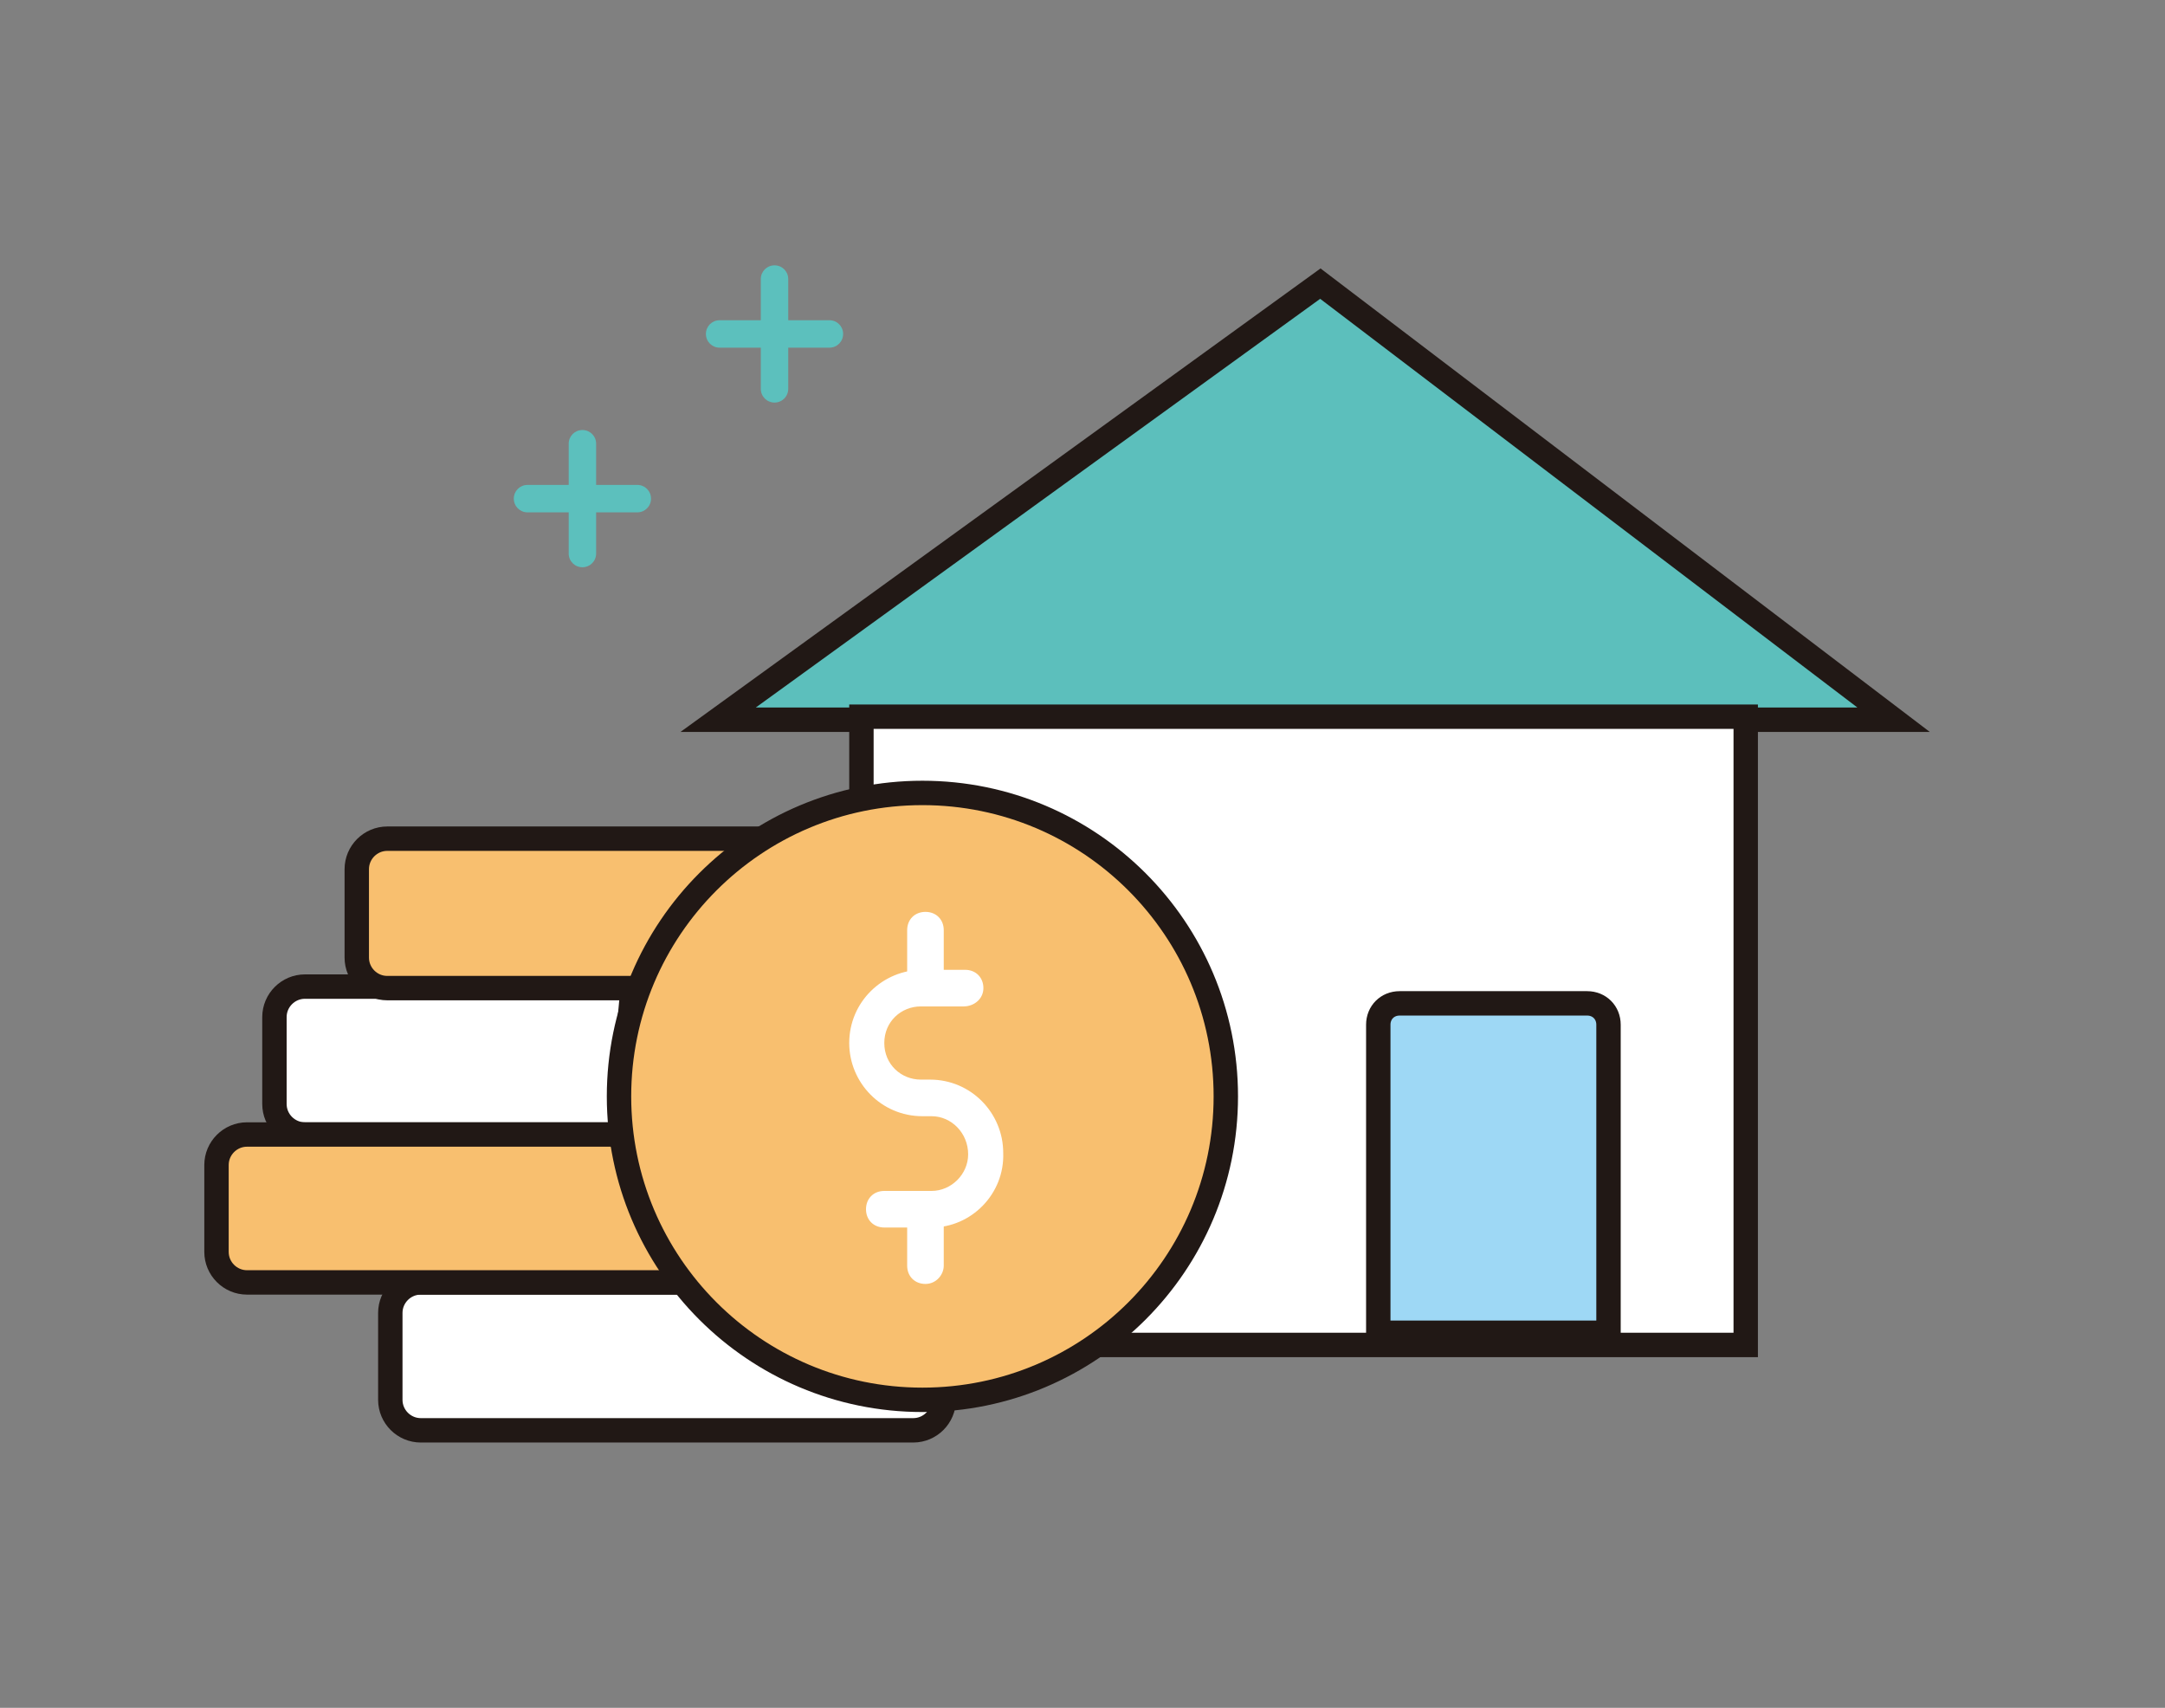 <?xml version="1.0" encoding="utf-8"?>
<!-- Generator: Adobe Illustrator 26.5.0, SVG Export Plug-In . SVG Version: 6.00 Build 0)  -->
<svg version="1.1" id="_レイヤー_2" xmlns="http://www.w3.org/2000/svg" xmlns:xlink="http://www.w3.org/1999/xlink" x="0px"
	 y="0px" viewBox="0 0 142 112" style="enable-background:new 0 0 142 112;" xml:space="preserve">
<rect x="0" y="0" width="142" height="112" fill="#808080" stroke="none"/>
<style type="text/css">
	.st0{fill:#5CC0BD;}
	.st1{fill:#FFFFFF;stroke:#211815;stroke-width:1.6;stroke-miterlimit:10;}
	.st2{fill:#F8BF6F;stroke:#211815;stroke-width:1.6;stroke-miterlimit:10;}
	.st3{fill:#5CBFBC;stroke:#211815;stroke-width:1.6;stroke-miterlimit:10;}
	.st4{fill:#9ED8F5;stroke:#211815;stroke-width:1.6;stroke-miterlimit:10;}
	.st5{fill:#F8BF6F;}
	.st6{fill:#FFFFFF;}
	.st7{fill:none;}
</style>
<g id="_レイヤー_5">
	<g>
		<path class="st0" d="M50.8,26.4c0.5,0,0.9-0.4,0.9-0.9v-2.7h2.7c0.5,0,0.9-0.4,0.9-0.9S54.9,21,54.4,21h-2.7v-2.7
			c0-0.5-0.4-0.9-0.9-0.9s-0.9,0.4-0.9,0.9V21h-2.7c-0.5,0-0.9,0.4-0.9,0.9s0.4,0.9,0.9,0.9h2.7v2.7C49.9,26,50.3,26.4,50.8,26.4
			L50.8,26.4z"/>
		<path class="st0" d="M38.2,37.2c0.5,0,0.9-0.4,0.9-0.9v-2.7h2.7c0.5,0,0.9-0.4,0.9-0.9s-0.4-0.9-0.9-0.9h-2.7v-2.7
			c0-0.5-0.4-0.9-0.9-0.9s-0.9,0.4-0.9,0.9v2.7h-2.7c-0.5,0-0.9,0.4-0.9,0.9s0.4,0.9,0.9,0.9h2.7v2.7C37.3,36.8,37.7,37.2,38.2,37.2
			z"/>
		<path class="st1" d="M61.9,91.8c0,1.1-0.9,2-2,2H27.6c-1.1,0-2-0.9-2-2v-5.7c0-1.1,0.9-2,2-2h17.2L61.9,91.8L61.9,91.8z"/>
		<path class="st1" d="M40.6,74.4H20c-1.1,0-2-0.9-2-2v-5.7c0-1.1,0.9-2,2-2h21.5C41.5,64.8,40.6,74.4,40.6,74.4z"/>
		<path class="st2" d="M42,64.8H25.4c-1.1,0-2-0.9-2-2V57c0-1.1,0.9-2,2-2h24.5C49.9,55.1,42,64.8,42,64.8z"/>
		<path class="st2" d="M44.8,84.1H16.2c-1.1,0-2-0.9-2-2v-5.7c0-1.1,0.9-2,2-2h24.4L44.8,84.1z"/>
		<g>
			<polygon class="st3" points="47.1,47.2 86.6,18.6 124.2,47.2 			"/>
			<path class="st1" d="M72.3,88.2h42.2V47l-34.2,0H57.2l-0.7,0v5.4C56.5,52.4,72.3,88.2,72.3,88.2z"/>
			<path class="st4" d="M90.4,87.4V67.2c0-0.8,0.6-1.4,1.4-1.4h12.3c0.8,0,1.4,0.6,1.4,1.4v20.2H90.4L90.4,87.4z"/>
		</g>
		<g>
			<circle class="st2" cx="60.5" cy="71.9" r="19.9"/>
			<g>
				<g>
					<path class="st5" d="M63.2,64.7h-2.8c-2,0-3.6,1.6-3.6,3.6s1.6,3.6,3.6,3.6h0.6c2,0,3.6,1.6,3.6,3.6v0.1c0,2-1.6,3.6-3.6,3.6
						h-3.1L63.2,64.7L63.2,64.7z"/>
					<path class="st6" d="M61.1,80.5h-3.1c-0.7,0-1.2-0.5-1.2-1.2s0.5-1.2,1.2-1.2h3.1c1.3,0,2.4-1.1,2.4-2.4c0-1.4-1.1-2.5-2.4-2.5
						h-0.6c-2.7,0-4.8-2.2-4.8-4.8c0-2.7,2.2-4.8,4.8-4.8h2.8c0.7,0,1.2,0.5,1.2,1.2S63.9,66,63.2,66h-2.8C59.1,66,58,67,58,68.4
						s1.1,2.4,2.4,2.4h0.6c2.7,0,4.8,2.2,4.8,4.8C65.9,78.3,63.7,80.5,61.1,80.5z"/>
				</g>
				<path class="st6" d="M60.7,65.4c-0.7,0-1.2-0.5-1.2-1.2v-3.2c0-0.7,0.5-1.2,1.2-1.2s1.2,0.5,1.2,1.2v3.2
					C61.9,64.9,61.4,65.4,60.7,65.4z"/>
				<path class="st6" d="M60.7,84.2c-0.7,0-1.2-0.5-1.2-1.2v-3.2c0-0.7,0.5-1.2,1.2-1.2s1.2,0.5,1.2,1.2V83
					C61.9,83.6,61.4,84.2,60.7,84.2z"/>
			</g>
		</g>
	</g>
</g>
<rect x="-1" class="st7" width="142" height="112"/>
</svg>
